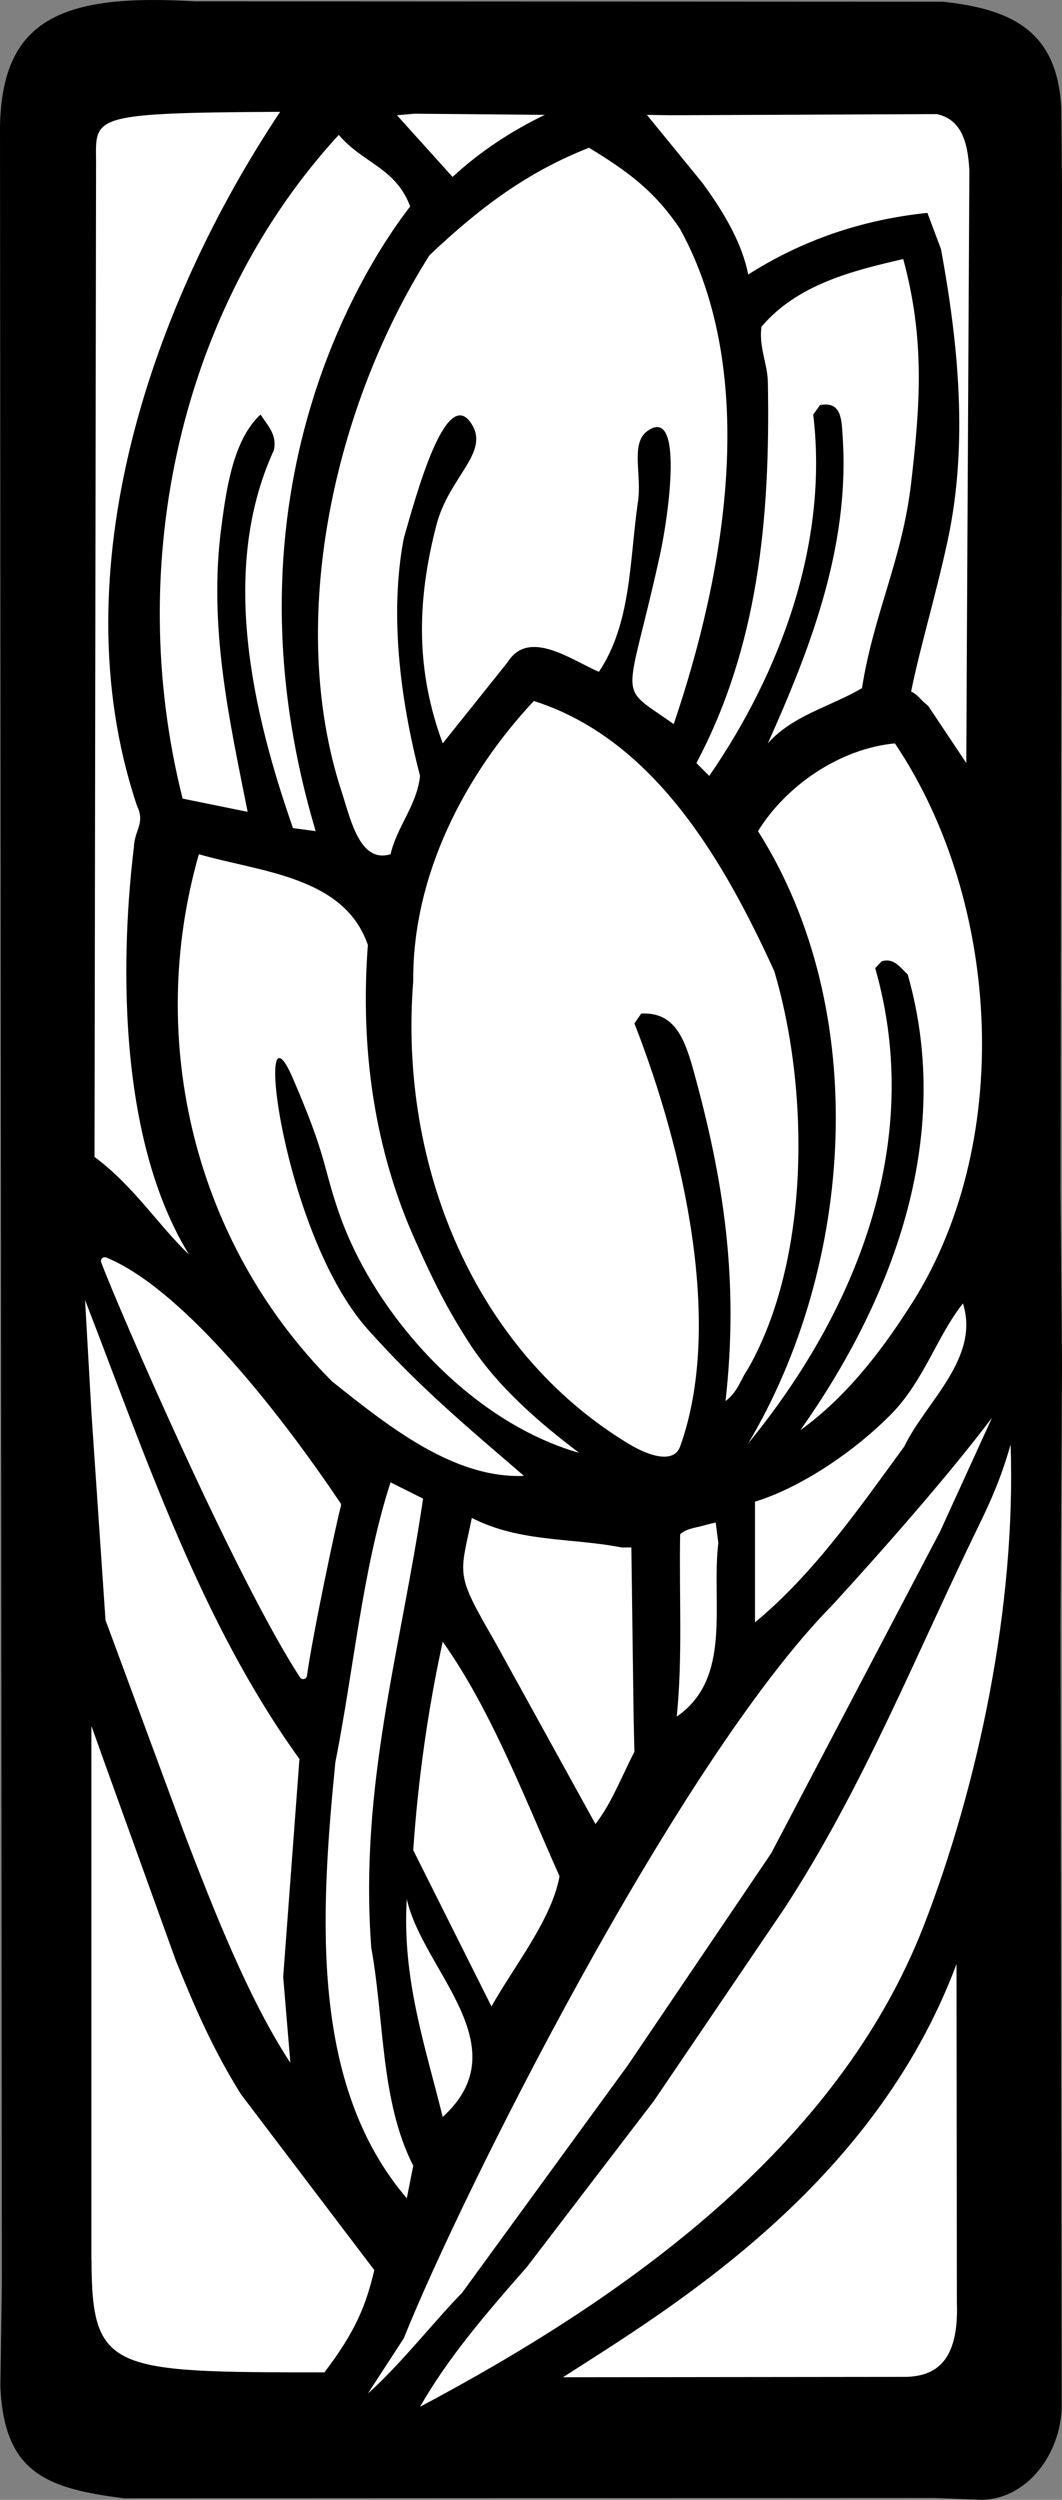 <svg xmlns="http://www.w3.org/2000/svg" width="140.453" height="330.327"><rect width="100%" height="100%" fill="#808080" stroke="none"/><path d="M124.703.229c9.45 1 15.098 4.098 15.649 13.95l.101 10.5-.203 132.5.203 23.198-.203 34.399.152 102.8c.149 5.903-4 12.5-10.449 12.75l-6.453-.25-107.047.051c-10.25-1.3-15.902-3.3-16.402-14.75L.25 301.73 0 16.627C.316 2.838 7.719-.916 25.75.178l98.953.051"/><path fill="#fff" d="M25 165.776c-4.047-3.848-7.297-9.047-12.5-12.899l.203-130.5c.106-6.996-2.191-7.453 24.348-7.601C20.3 39.877 7.703 75.377 18.1 106.428c1.149 2.399-.3 3.149-.398 5.551-.75 6.25-3.953 35.547 7.297 53.797M72.05 15.178c-4.347 2.098-8.448 4.75-12.198 8.2l-7.352-8.15 2.3-.203 17.25.152m55.802 73.7-.051 9.352v1.898"/><path fill="#fff" d="M127.8 100.127v.7l-5.046-7.551c-1.25-1-1.254-1.399-2.254-1.899 1.203-5.949 3.203-12.449 4.8-19.8 2.821-12.946 1.403-26.399-.847-38.649l-1.8-4.8c-8.653.898-16.551 3.601-23.7 8.148-.75-3.899-3-7.95-6.05-12.098l-7.352-9 3.101.051 35.25-.152c3.2.699 4.098 3.601 4.301 7.449l-.351 66.351M38.75 109.428c-5.348-15.3-9.75-34.199-2.547-49.902.5-2.047-.8-3.297-1.75-4.75-3.5 3.25-4.453 9.351-5.152 14.652-1.801 13.301 1.05 25.75 3.449 37.848l-8.598-1.75c-7.851-31.149-.199-65.047 20.649-87.7 3.25 3.801 7.5 4.301 9.449 9.45-5.25 6.75-26 37.3-12.5 82.55l-3-.398"/><path fill="#fff" d="M89.953 30.276c10.649 19.402 5.848 45.703-.851 65.402-7.7-5.449-6.25-2.25-1.852-22.199 1.262-5.723 3.137-19.875-1.598-16.55-2.351 1.648-.699 5.847-1.3 9.5-1.102 7.698-.852 15.948-5.149 22.347-3.601-1.547-9.25-5.75-12.05-1.297l-8.602 10.75c-3.5-9.5-3.508-18.484-.848-28.8 1.649-6.403 7.047-9.552 4.7-13.352-3.4-5.489-7.403 9.5-9 15.05-1.903 9.95-.5 21.2 2.148 31.399-.399 3.851-3.051 6.703-3.899 10.351-4.101 1.25-5.3-4.699-6.449-8.199-7.46-22.703-.902-51.25 11.598-70.949 6.75-6.402 13.05-11.05 21.101-14.203 5 3.05 8.649 5.652 12.051 10.75"/><path fill="#fff" d="M120.5 63.827c-1.16 10.074-4.95 17.25-6.5 27.101-4.148 2.45-9.2 3.598-12.45 7.301 5.25-11.75 10.868-25.582 9.903-40.402-.152-2.301-.101-4.848-3-4.301l-.902 1.25c2.05 17.05-4.399 34.203-13.75 47.75l-1.7-1.7c8.102-15.25 9.801-32.097 9.45-50.347-.047-2.418-1.2-4.602-.848-7.3 4.75-5.602 12.047-7.403 18.75-8.95 2.89 10.621 2.246 19.23 1.047 29.598m-18.098 64.5c4.649 15.652 4.801 37.949-3.449 52.5-1 1.402-1.351 3.101-3 4.3 1.797-15.949-.21-29.175-4.3-43.898-1.25-4.5-2.7-7.5-6.852-7.3l-.899 1.3c6.551 16.75 11.805 39.89 6.051 55.898-.797 2.211-3.851 1.45-6.902-.398-20.168-12.234-30.348-36.55-28.399-61.102-.101-14.05 6.899-27.351 15.95-37 16.05 5.102 25.25 21.399 31.8 35.7"/><path fill="#fff" d="M118.352 98.229c14.101 20.95 15.949 53.348 1.699 74.848-3.75 5.8-8.301 11.652-14.2 15.902 11.852-16.75 20.45-38.25 14.2-60.203-1-.95-1.848-2.25-3.45-1.75l-.851.902c6.652 23.301-2.797 45.7-16.797 62.801 14-23.5 16.348-57.152 1.297-80.902 3.652-5.95 10.75-10.899 18.102-11.598m-69.7 26.648c-1.05 13.899.922 27.125 6.25 39 2.399 5.352 4.051 8.75 7.098 13.5 3.742 5.825 9.352 10.649 14.602 14.602-14.45-4.102-27.176-18.352-31.801-31.8-2.2-6.403-1.5-7.102-6.051-17.653-5.305-12.3-1.5 20.402 9.902 33.152 6.836 7.649 13.051 12.801 20.649 19.348-9.25.351-17.75-6.399-25.399-12.5-18.05-18.149-24.699-44.848-17.601-69.649 8.101 2.352 19.25 2.899 22.351 12m-9.05 107.551-2.149 28.801.95 11.348c-5.528-8.387-10.22-20.414-13.852-29.848l-10.598-28.652-1.851-27.25-.852-15.051c8.05 20.8 15.352 42.652 28.352 60.652m80-41.301c-5.899 8.051-11.899 16.75-19.75 23.25v-15.949c6.05-1.851 13.101-6.601 17.949-11.5 4.387-4.43 6.101-10.351 9.55-14.699 2.301 7.25-4.949 13.047-7.75 18.898m-9.499 20.95c6.5-7.098 15.25-17 21.101-24.75l-6.851 15L102 244.877l-18.95 28-21.948 30.102c-3.5 3.547-8.301 9.648-12.45 13.297l4.75-7.297c7.5-18.75 36.2-76.152 56.7-96.902"/><path fill="#fff" d="M122.203 254.377c-11.445 29.524-39.8 49.399-66.652 63.649 3.699-6.45 8.449-12 14.152-18.5l16.797-21.95 17.203-25.347c10.547-16.152 17.492-33.766 25.797-50.75 2.203-4.5 3.3-7.55 4.152-10.602.75 21.301-4.3 45.051-11.449 63.5m-66.25-56.351c-2.953 20.05-8.453 37.953-6.851 59.351 1.75 9.649 1.199 20.25 5.55 28.801l-.851 4.301C41 275.526 42.35 253.127 44.35 232.877c2.45-12.351 3.602-25.601 7.301-37l4.301 2.149m26.251 6.453H83.5l.3 22.598.102 4.402c-1.75 3.398-3.05 6.848-5.152 9.547l-13.297-24.098c-5.3-9.152-4.652-8.601-3.05-16.351 6.347 3.25 13.199 2.601 19.8 3.902m12.449-3.301.348 2.7c-.95 8 1.902 17.851-5.5 22.949.8-7.75.3-16.051.453-24.098.95-.852 2.297-.852 3.45-1.25l1.25-.3"/><path fill="#fff" d="M74 247.928c-1.047 5.75-6 11.848-9 17.2l-10.348-20.649c.649-9.453 1.95-18.602 3.899-27.55 6.351 8.948 10.75 20.448 15.449 31m-31.098 65.55c-28.199 0-30.75-.102-30.8-14.8v-70.552l1.699 4.75 9.449 26.2c2.453 6.05 4.852 11.652 8.602 17.652l17.648 23.25m9.05-20.25c-2.3-9.3-5.398-18.3-4.75-28.8 2.052 9.398 15.052 19.448 4.75 28.8m67.95-20.203.05 44.75c.302 8.152-3.148 9.851-7.198 9.8l-44.899.051c14-9 41.047-25.101 52.047-54.601"/><path fill="#fff" d="M12.102 298.678v-70.55l1.699 4.75 9.449 26.199c2.453 6.05 4.852 11.652 8.602 17.652l17.648 23.25c-1.098 4.648-2.5 8.148-6.598 13.5m-29.05-146.852c2.25 6 17.75 41.75 26.25 54.75.75-5.5 4-20.75 4.5-22.5-9.25-13.75-21.5-28.5-30.75-32.25"/><path fill="none" stroke="#fff" stroke-linecap="round" stroke-linejoin="round" stroke-miterlimit="10" d="M13.852 166.627c2.25 6 17.75 41.75 26.25 54.75.75-5.5 4-20.75 4.5-22.5-9.25-13.75-21.5-28.5-30.75-32.25zm0 0"/></svg>
